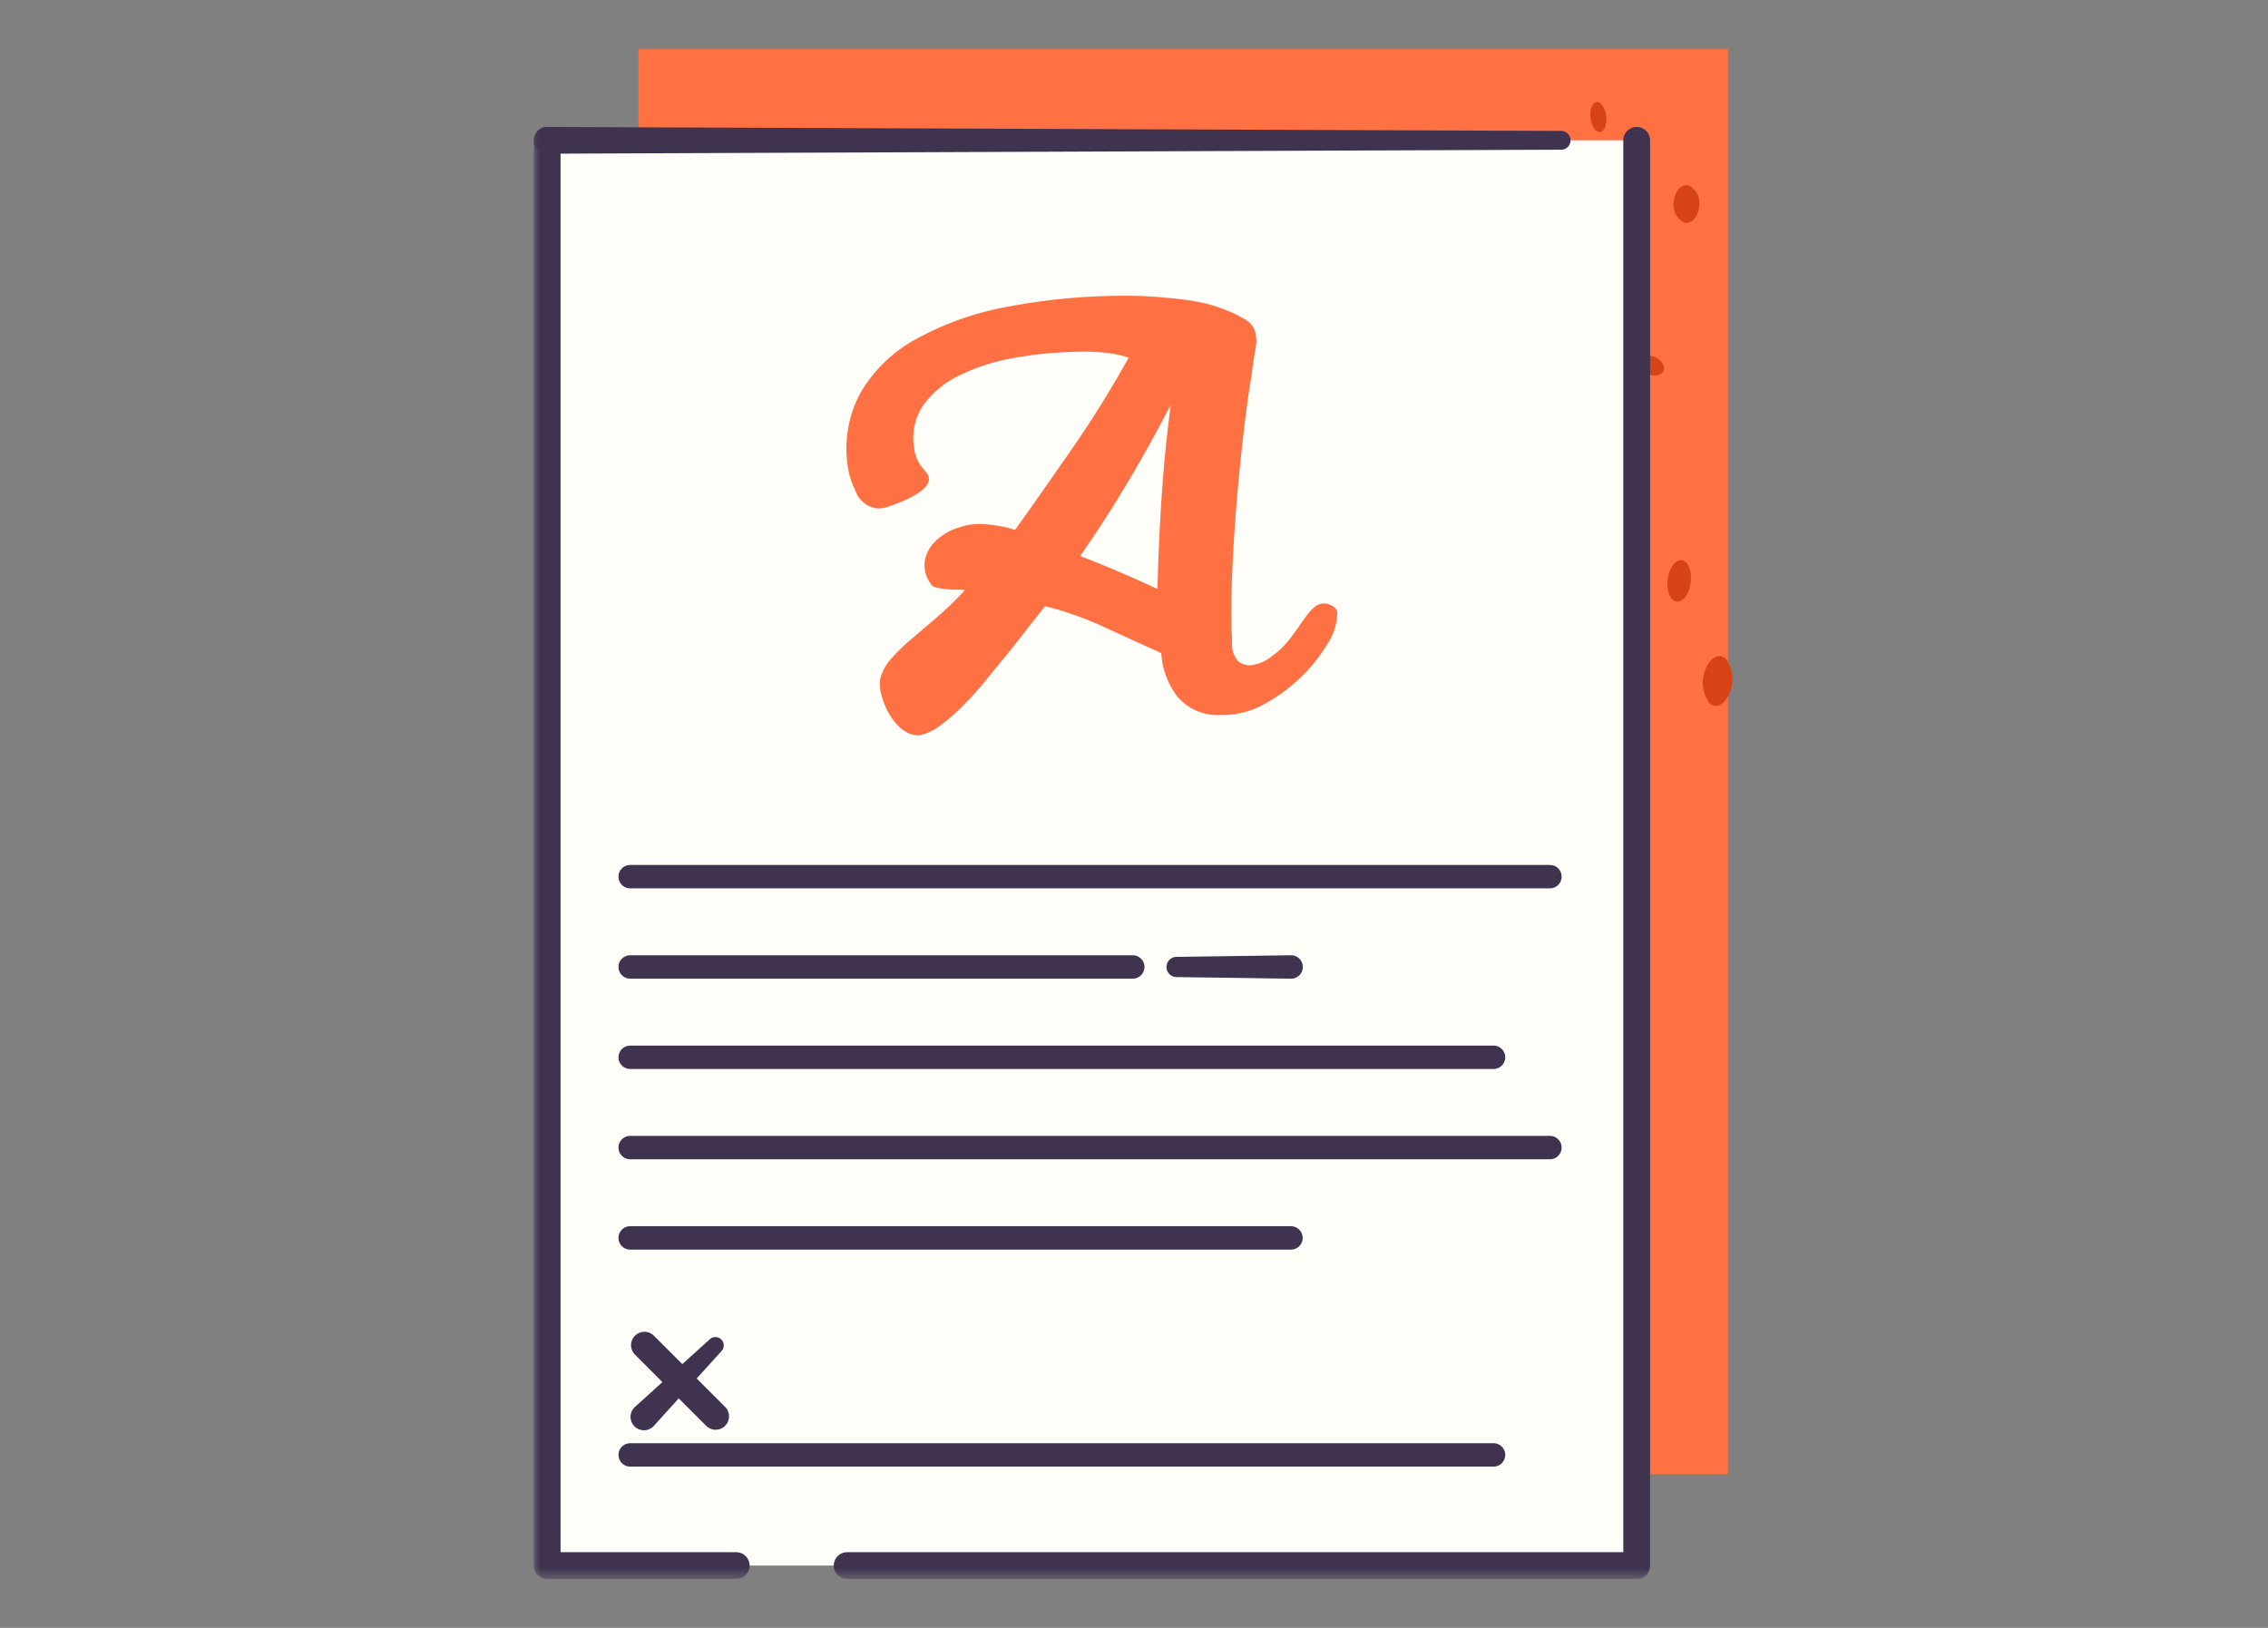 <?xml version="1.0" encoding="UTF-8"?> <svg xmlns="http://www.w3.org/2000/svg" xmlns:xlink="http://www.w3.org/1999/xlink" viewBox="0 0 169.428 121.641"><rect x="0" y="0" width="169.428" height="121.641" fill="#808080" stroke="none"/><defs><mask id="a" x="39.873" y="3.668" width="89.536" height="114.315" maskUnits="userSpaceOnUse"><polygon points="39.873 117.984 129.409 117.984 129.409 3.669 39.873 3.669 39.873 117.984" style="fill:#fff;fill-rule:evenodd"></polygon></mask></defs><polygon points="47.693 110.168 129.085 110.168 129.085 3.669 47.693 3.669 47.693 110.168" style="fill:#ff7043;fill-rule:evenodd"></polygon><path d="M127.417,50.008c.345-.907,1.026-1.25,1.521-.765a2.574,2.574,0,0,1,.274,2.521c-.344.907-1.025,1.249-1.521.765a2.579,2.579,0,0,1-.274-2.521" style="fill:#d84315;fill-rule:evenodd"></path><path d="M117.43,15.068a1.418,1.418,0,0,1-.617-1.92,1.567,1.567,0,0,1,2.1-.02c.75.525,1.026,1.384.617,1.92a1.567,1.567,0,0,1-2.1.02" style="fill:#d84315;fill-rule:evenodd"></path><path d="M120.271,58.91c-.429-.038-.852-1.691-.945-3.692-.094-2,.178-3.591.608-3.553.428.039.852,1.692.945,3.692.093,2.001-.179,3.592-.608,3.553" style="fill:#d84315;fill-rule:evenodd"></path><path d="M119.53,9.865c-.325.033-.644-.443-.713-1.063-.07-.622.136-1.152.461-1.185.324-.033.644.443.713,1.064.07.621-.137,1.151-.461,1.184" style="fill:#d84315;fill-rule:evenodd"></path><path d="M126.917,15.54c-.108.76-.613,1.243-1.126,1.081a1.501,1.501,0,0,1-.734-1.668c.109-.759.613-1.243,1.126-1.081a1.503,1.503,0,0,1,.734,1.668" style="fill:#d84315;fill-rule:evenodd"></path><path d="M124.305,27.606c-.054.379-.514.556-1.028.394-.514-.163-.886-.602-.832-.981.054-.38.515-.557,1.028-.394.514.162.887.601.832.981" style="fill:#d84315;fill-rule:evenodd"></path><path d="M125.754,41.893c.456.183.687,1.009.516,1.847-.171.837-.68,1.369-1.136,1.186-.456-.181-.687-1.008-.516-1.846.172-.837.68-1.369,1.136-1.187" style="fill:#d84315;fill-rule:evenodd"></path><path d="M119.228,40.536a1.454,1.454,0,0,1-.928-1.534.953.953,0,0,1,1.388-.586,1.453,1.453,0,0,1,.927,1.534.953.953,0,0,1-1.387.586" style="fill:#d84315;fill-rule:evenodd"></path><path d="M119.087,25.117c-.003.97-.521,1.526-1.156,1.242a2.592,2.592,0,0,1-1.142-2.269c.004-.971.521-1.528,1.156-1.244a2.596,2.596,0,0,1,1.142,2.271" style="fill:#d84315;fill-rule:evenodd"></path><g style="mask:url(#a)"><polygon points="40.877 116.984 122.268 116.984 122.268 10.485 40.877 10.485 40.877 116.984" style="fill:#fffef9;fill-rule:evenodd"></polygon></g><g style="mask:url(#a)"><path d="M87.466,30.231q-1.474,2.868-3.168,5.718-1.694,2.849-3.606,5.598,2.988,1.157,5.778,2.47.08-3.505.318-7.032.24-3.528.678-6.754m-3.148-3.506a8.524,8.524,0,0,0-1.873-.379,14.044,14.044,0,0,0-1.952-.059,29.077,29.077,0,0,0-4.742.458,15.072,15.072,0,0,0-4.064,1.295,7.129,7.129,0,0,0-2.709,2.231,4.365,4.365,0,0,0-.678,3.268,2.886,2.886,0,0,0,.239.837,2.953,2.953,0,0,0,.319.517c.106.133.205.253.299.359a.916.916,0,0,1,.219.398c.286,1.221-3.122,2.258-3.387,2.311a1.622,1.622,0,0,1-.797-.04,2.003,2.003,0,0,1-.757-.438,2.081,2.081,0,0,1-.558-.877,5.717,5.717,0,0,1-.338-.837,5.907,5.907,0,0,1-.219-.996,8.738,8.738,0,0,1,.996-5.479,10.801,10.801,0,0,1,4.144-3.971,22.539,22.539,0,0,1,6.853-2.411,46.725,46.725,0,0,1,9.085-.81c.504,0,1.056.021,1.653.061q.897.06,1.833.159c.624.065,1.228.159,1.813.278a9.897,9.897,0,0,1,1.594.457,9.721,9.721,0,0,1,1.793.856,1.589,1.589,0,0,1,.697.916,3.005,3.005,0,0,1,0,1.292q-.14.757-.298,1.989-.32,1.911-.618,4.517-.298,2.606-.518,5.352-.221,2.745-.319,5.391-.099,2.646.02,4.595a1.859,1.859,0,0,0,.398,1.393,1.334,1.334,0,0,0,.917.357,3.059,3.059,0,0,0,1.693-.716c2.119-1.466,2.698-4.501,4.304-3.806.316.137.511.299.538.618a4.364,4.364,0,0,1-.737,2.311,11.995,11.995,0,0,1-2.013,2.509,12.175,12.175,0,0,1-2.769,2.013,6.168,6.168,0,0,1-3.088.777,3.956,3.956,0,0,1-3.327-1.355,5.986,5.986,0,0,1-1.215-3.267q-2.033-.916-4.284-1.952a23.919,23.919,0,0,0-4.403-1.554l-2.59,3.307q-.916,1.116-1.793,2.192a25.752,25.752,0,0,1-1.733,1.932,15.108,15.108,0,0,1-1.634,1.434,4.144,4.144,0,0,1-1.414.737,1.543,1.543,0,0,1-1.016-.099,2.846,2.846,0,0,1-.837-.618,4.555,4.555,0,0,1-.678-.936,5.248,5.248,0,0,1-.458-1.096,3.352,3.352,0,0,1-.159-1.394,3.595,3.595,0,0,1,.777-1.475,13.229,13.229,0,0,1,1.435-1.414q.855-.737,1.912-1.634a27.186,27.186,0,0,0,2.212-2.132,4.998,4.998,0,0,0-.678-.039,7.289,7.289,0,0,1-.777-.041,4.694,4.694,0,0,1-.697-.119.621.621,0,0,1-.438-.319,2.358,2.358,0,0,1-.379-1.832,2.828,2.828,0,0,1,.896-1.435,4.458,4.458,0,0,1,1.614-.896,4.884,4.884,0,0,1,1.734-.259,10.168,10.168,0,0,1,2.47.437q2.271-3.186,4.403-6.275,2.13-3.088,4.084-6.594" style="fill:#ff7043;fill-rule:evenodd"></path></g><g style="mask:url(#a)"><line x1="47.077" y1="65.506" x2="115.784" y2="65.506" style="fill:none;stroke:#3f3350;stroke-linecap:round;stroke-linejoin:round;stroke-width:1.75px"></line></g><g style="mask:url(#a)"><line x1="47.077" y1="79.004" x2="111.572" y2="79.004" style="fill:none;stroke:#3f3350;stroke-linecap:round;stroke-linejoin:round;stroke-width:1.75px"></line></g><g style="mask:url(#a)"><path d="M87.87,71.501l8.567-.121a.875.875,0,1,1,.025,1.75h-.025l-8.567-.12a.755.755,0,0,1,0-1.509" style="fill:#3f3350;fill-rule:evenodd"></path></g><g style="mask:url(#a)"><line x1="47.077" y1="72.254" x2="84.621" y2="72.254" style="fill:none;stroke:#3f3350;stroke-linecap:round;stroke-linejoin:round;stroke-width:1.75px"></line></g><g style="mask:url(#a)"><line x1="47.077" y1="85.751" x2="115.784" y2="85.751" style="fill:none;stroke:#3f3350;stroke-linecap:round;stroke-linejoin:round;stroke-width:1.75px"></line></g><g style="mask:url(#a)"><line x1="47.077" y1="108.716" x2="111.572" y2="108.716" style="fill:none;stroke:#3f3350;stroke-linecap:round;stroke-linejoin:round;stroke-width:1.75px"></line></g><g style="mask:url(#a)"><line x1="47.077" y1="92.501" x2="96.438" y2="92.501" style="fill:none;stroke:#3f3350;stroke-linecap:round;stroke-linejoin:round;stroke-width:1.75px"></line></g><g style="mask:url(#a)"><line x1="48.141" y1="100.515" x2="53.461" y2="105.835" style="fill:none;stroke:#3f3350;stroke-linecap:round;stroke-linejoin:round;stroke-width:2px"></line></g><g style="mask:url(#a)"><path d="M53.901,100.955l-5.053,5.588a1.001,1.001,0,0,1-1.485-1.344.94.94,0,0,1,.071-.07l5.588-5.053a.622.622,0,0,1,.879.879" style="fill:#3f3350;fill-rule:evenodd"></path></g><g style="mask:url(#a)"><polyline points="54.995 116.984 40.876 116.984 40.876 10.485" style="fill:none;stroke:#3f3350;stroke-linecap:round;stroke-linejoin:round;stroke-width:2px"></polyline></g><g style="mask:url(#a)"><polyline points="122.267 10.485 122.267 116.984 63.285 116.984" style="fill:none;stroke:#3f3350;stroke-linecap:round;stroke-linejoin:round;stroke-width:2px"></polyline></g><g style="mask:url(#a)"><path d="M40.877,9.485l75.747.298a.702.702,0,0,1,0,1.404l-75.747.298a1,1,0,1,1-.008-2Z" style="fill:#3f3350;fill-rule:evenodd"></path></g></svg> 